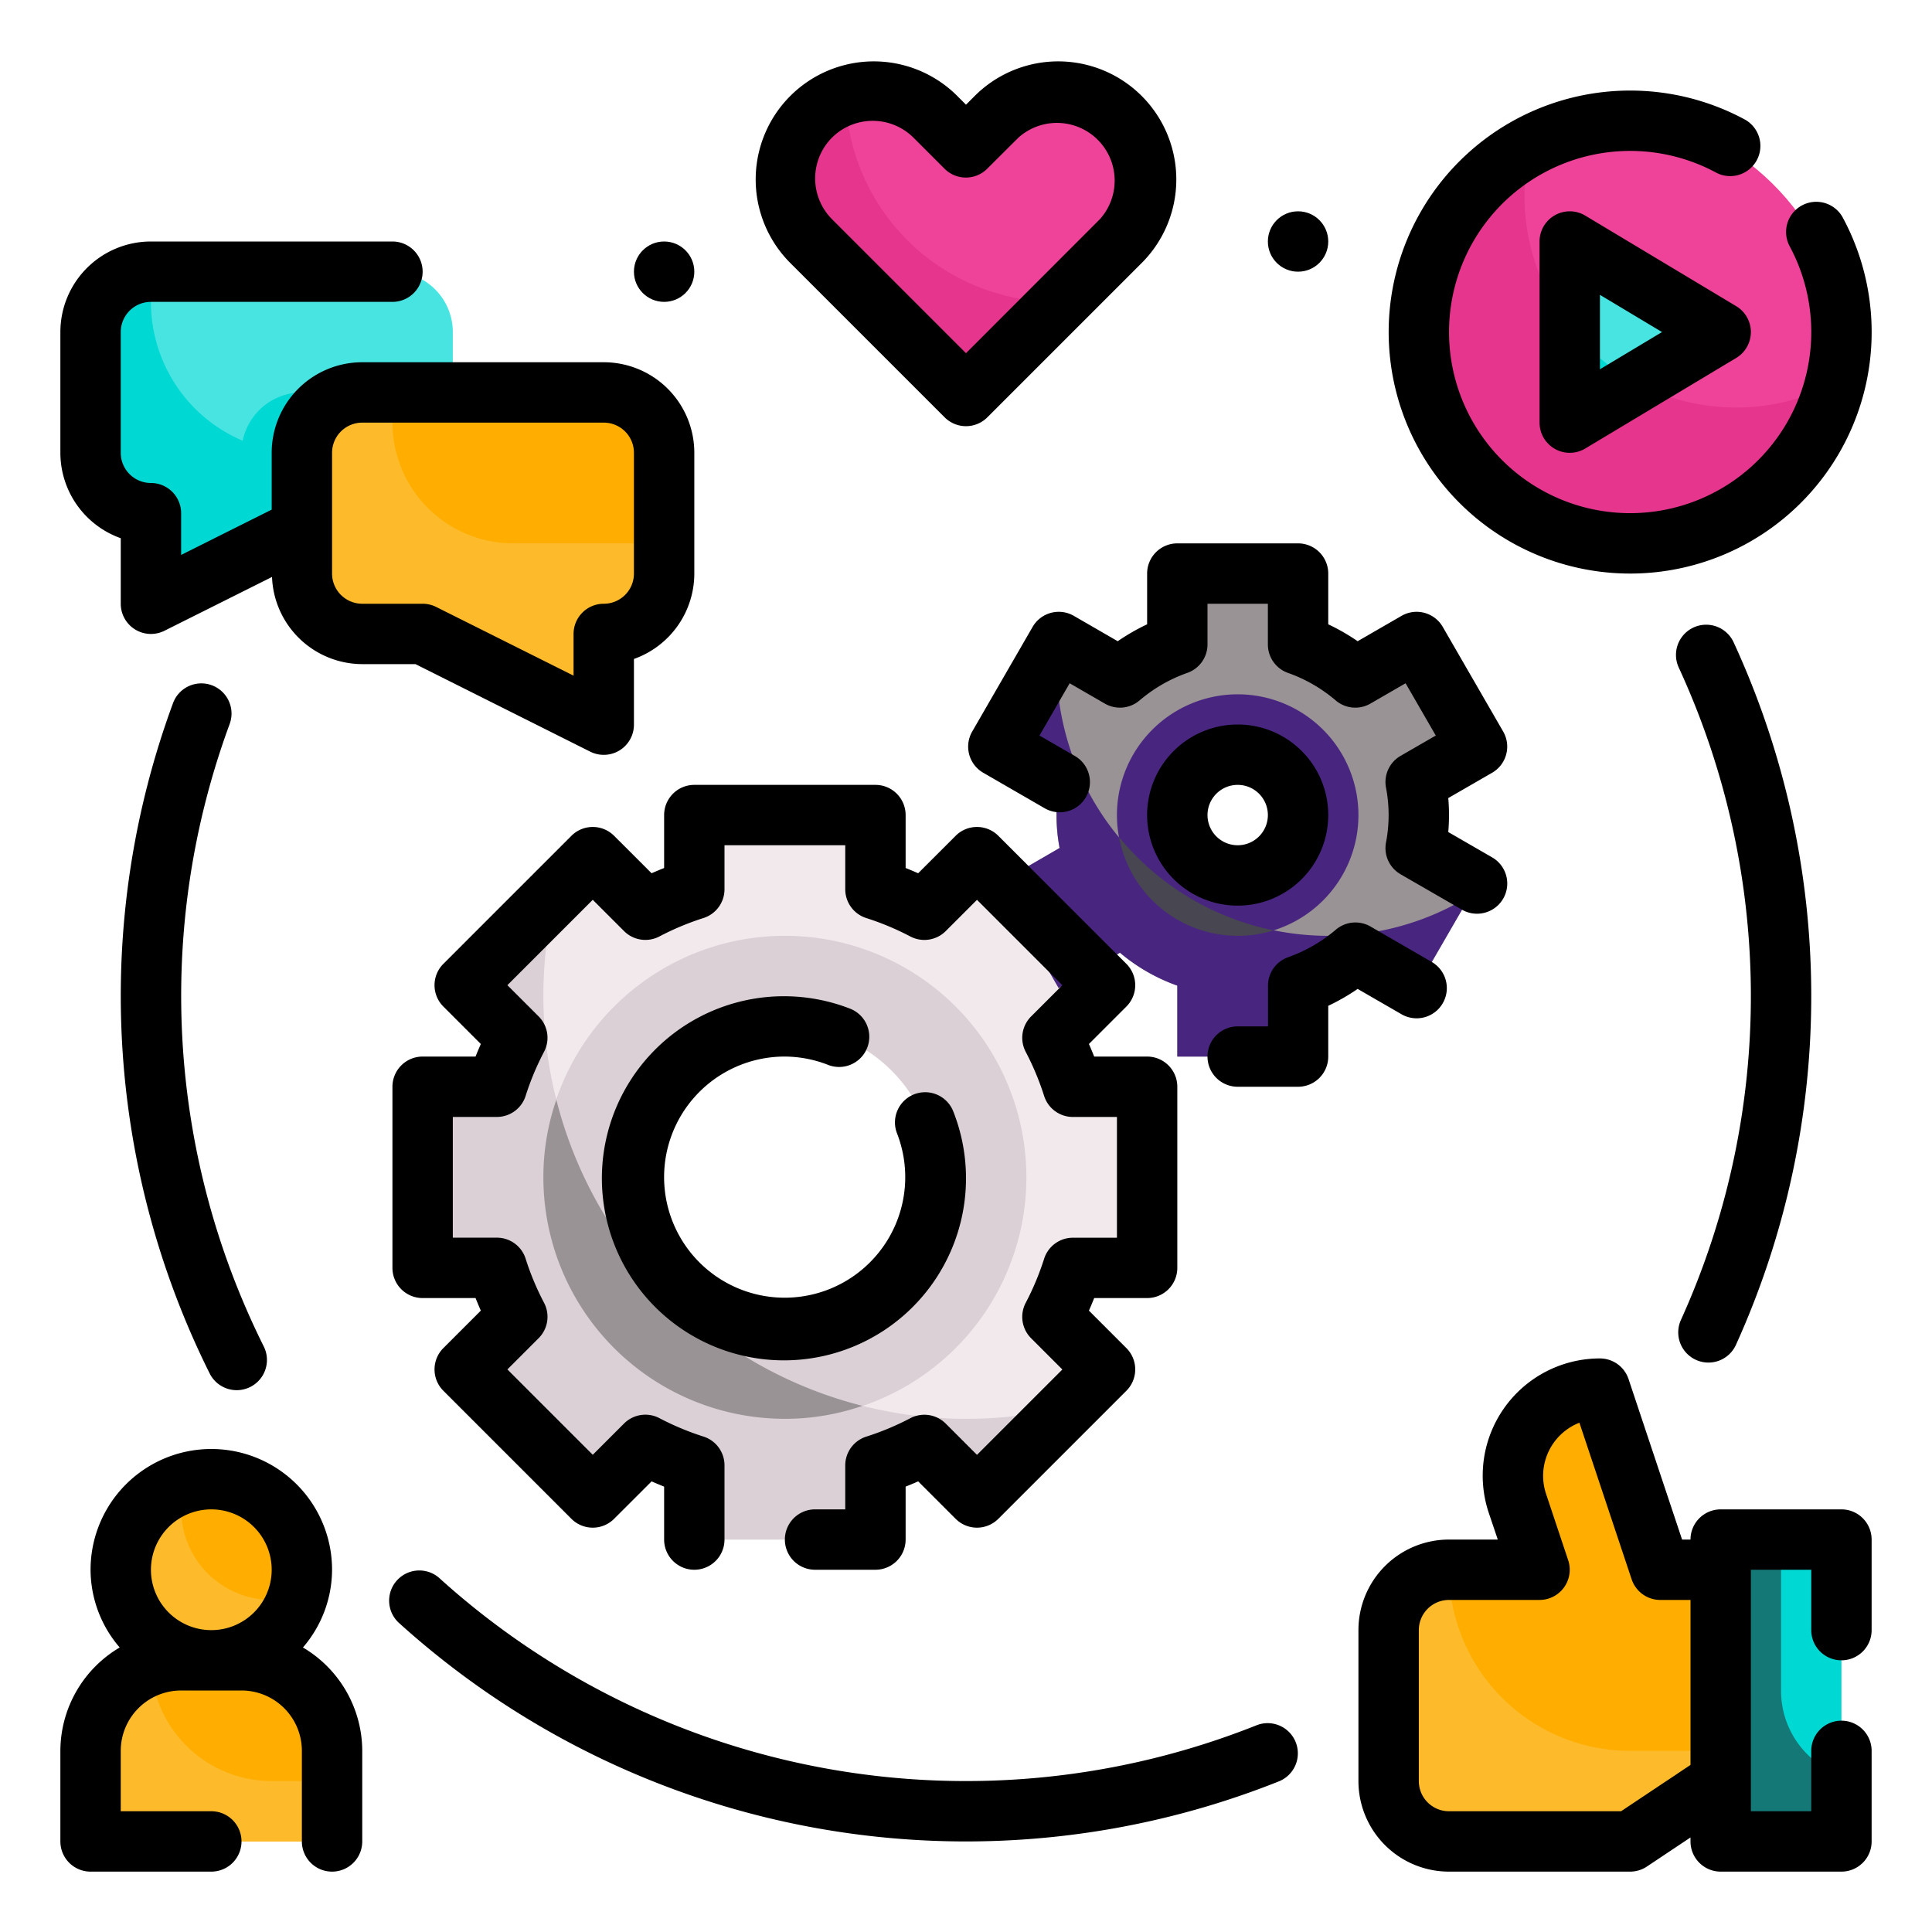 <svg xmlns="http://www.w3.org/2000/svg" viewBox="0 0 64 64" id="SocialMediaManagement">
  <g fill="#000000" class="color000000 svgShape">
    <path fill="#00d8d4" d="M57 51h4v10h-4z" class="color00b4d8 svgShape"></path>
    <path fill="#ffae00" d="m55 52-2-6a2.883 2.883 0 0 0-2.735 3.8L51 52h-3a2 2 0 0 0-2 2v5a2 2 0 0 0 2 2h6l3-2v-7Z" class="colorffea00 svgShape"></path>
    <path fill="#fdbb2c" d="M57 52v7l-3 2h-6a2.006 2.006 0 0 1-2-2v-5a2.006 2.006 0 0 1 2-2 6 6 0 0 0 6 6h2v-6Z" class="colorffd000 svgShape"></path>
    <path fill="#147876" d="M61 58.82V61h-4V51h2v5a2.968 2.968 0 0 0 2 2.82Z" class="color0096c7 svgShape"></path>
    <path fill="#fdbb2c" d="M51.26 49.79 52 52h-1l-.74-2.21A2.884 2.884 0 0 1 53 46l.05.16a2.886 2.886 0 0 0-1.79 3.63Z" class="colorffd000 svgShape"></path>
    <path fill="#f2e9ed" d="M38 42v-6h-2.459a10.01 10.01 0 0 0-.678-1.621l1.744-1.743-4.243-4.243-1.743 1.744A10.01 10.01 0 0 0 29 29.459V27h-6v2.459a10.01 10.01 0 0 0-1.621.678l-1.743-1.744-4.243 4.243 1.744 1.743A10.01 10.01 0 0 0 16.459 36H14v6h2.459a10.01 10.01 0 0 0 .678 1.621l-1.744 1.743 4.243 4.243 1.743-1.744a10.01 10.01 0 0 0 1.621.678V51h6v-2.459a10.01 10.01 0 0 0 1.621-.678l1.743 1.744 4.243-4.243-1.744-1.743A10.01 10.01 0 0 0 35.541 42Zm-12 2a5 5 0 1 1 5-5 5 5 0 0 1-5 5Z" class="colore9f1f2 svgShape"></path>
    <path fill="#dad0d5" d="M32 47a14.015 14.015 0 0 1-13.59-17.38l-3.02 3.02 1.75 1.74a10.468 10.468 0 0 0-.68 1.62H14v6h2.46a10.468 10.468 0 0 0 .68 1.62l-1.75 1.74 4.25 4.25 1.74-1.75a10.468 10.468 0 0 0 1.62.68V51h6v-2.46a10.468 10.468 0 0 0 1.62-.68l1.74 1.75 3.02-3.02A13.907 13.907 0 0 1 32 47Z" class="colord0d8da svgShape"></path>
    <path fill="#dad0d5" d="M26 31a8 8 0 1 0 8 8 8 8 0 0 0-8-8Zm0 13a5 5 0 1 1 5-5 5 5 0 0 1-5 5Z" class="colord0d8da svgShape"></path>
    <path fill="#9a9396" d="M18.43 36.43A7.831 7.831 0 0 0 18 39a8 8 0 0 0 8 8 7.831 7.831 0 0 0 2.57-.43 13.984 13.984 0 0 1-10.14-10.14zM47 27a6.065 6.065 0 0 0-.1-1.094l2.032-1.174-2-3.464-2.032 1.174a5.965 5.965 0 0 0-1.9-1.093V19h-4v2.349a5.965 5.965 0 0 0-1.9 1.093l-2.033-1.174-2 3.464 2.033 1.174a5.806 5.806 0 0 0 0 2.188l-2.032 1.174 2 3.464 2.032-1.174a5.965 5.965 0 0 0 1.9 1.093V35h4v-2.349a5.965 5.965 0 0 0 1.9-1.093l2.033 1.174 2-3.464-2.033-1.174A6.065 6.065 0 0 0 47 27zm-6 2a2 2 0 1 1 2-2 2 2 0 0 1-2 2z" class="color93999a svgShape"></path>
    <path fill="#48267f" d="M44 31a9 9 0 0 1-9-9q0-.33.03-.66l-1.96 3.39 2.03 1.18a5.991 5.991 0 0 0 0 2.18l-2.03 1.18 2 3.46 2.03-1.17a6.188 6.188 0 0 0 1.9 1.09V35h4v-2.35a6.188 6.188 0 0 0 1.9-1.09l2.03 1.17 1.77-3.06A8.878 8.878 0 0 1 44 31Z" class="color656b76 svgShape"></path>
    <path fill="#48267f" d="M41 23a4 4 0 1 0 4 4 4 4 0 0 0-4-4Zm0 6a2 2 0 1 1 2-2 2.006 2.006 0 0 1-2 2Z" class="color656b76 svgShape"></path>
    <path fill="#474651" d="M37.07 27.73A4 4 0 0 0 41 31a3.944 3.944 0 0 0 1.19-.18 8.934 8.934 0 0 1-5.12-3.09Z" class="color464a51 svgShape"></path>
    <circle cx="7" cy="52" r="3" fill="#ffae00" class="colorffea00 svgShape"></circle>
    <path fill="#ffae00" d="M6 55h2a3 3 0 0 1 3 3v3H3v-3a3 3 0 0 1 3-3Z" class="colorffea00 svgShape"></path>
    <path fill="#fdbb2c" d="M9.87 52.87a3 3 0 1 1-3.74-3.74A3.1 3.1 0 0 0 6 50a3 3 0 0 0 3 3 3.1 3.1 0 0 0 .87-.13Z" class="colorffd000 svgShape"></path>
    <path fill="#fdbb2c" d="M11 59v2H3v-3a3 3 0 0 1 3-3h2a1.62 1.62 0 0 1 .22.01A2.961 2.961 0 0 1 6 56a2.715 2.715 0 0 1-.91-.15A4 4 0 0 0 9 59Z" class="colorffd000 svgShape"></path>
    <path fill="#48e4e1" d="M3 11v4a2 2 0 0 0 2 2v3l6-3h2a2 2 0 0 0 2-2v-4a2 2 0 0 0-2-2H5a2 2 0 0 0-2 2Z" class="color48cae4 svgShape"></path>
    <path fill="#00d8d4" d="M15 13v2a2.006 2.006 0 0 1-2 2h-2l-6 3v-3a2.006 2.006 0 0 1-2-2v-4a2.006 2.006 0 0 1 2-2v1a4.988 4.988 0 0 0 3.04 4.6A2.005 2.005 0 0 1 10 13Z" class="color00b4d8 svgShape"></path>
    <path fill="#ffae00" d="M22 15v4a2 2 0 0 1-2 2v3l-6-3h-2a2 2 0 0 1-2-2v-4a2 2 0 0 1 2-2h8a2 2 0 0 1 2 2Z" class="colorffea00 svgShape"></path>
    <path fill="#fdbb2c" d="M22 18v1a2.006 2.006 0 0 1-2 2v3l-6-3h-2a2.006 2.006 0 0 1-2-2v-4a2.006 2.006 0 0 1 2-2h1v1a4 4 0 0 0 4 4Z" class="colorffd000 svgShape"></path>
    <path fill="#ee4398" d="m32 4.882-1.029-1.029a2.912 2.912 0 0 0-4.118 0 2.912 2.912 0 0 0 0 4.118L32 13.118l5.147-5.147a2.912 2.912 0 0 0 0-4.118 2.912 2.912 0 0 0-4.118 0Z" class="coloref5350 svgShape"></path>
    <path fill="#e5358c" d="M35.13 9.99 32 13.12l-5.15-5.15a2.921 2.921 0 0 1 0-4.12 2.942 2.942 0 0 1 1.16-.71A6.983 6.983 0 0 0 35 10a.57.57 0 0 0 .13-.01Z" class="colore53935 svgShape"></path>
    <rect width="14" height="14" x="47" y="4" fill="#ee4398" rx="7" class="coloref5350 svgShape"></rect>
    <path fill="#e5358c" d="M60.79 12.68a6.876 6.876 0 0 1-1.84 3.27 7 7 0 0 1-9.9-9.9 6.878 6.878 0 0 1 1.66-1.23 6.667 6.667 0 0 0-.21 1.68 7 7 0 0 0 7 7 6.886 6.886 0 0 0 3.29-.82Z" class="colore53935 svgShape"></path>
    <path fill="#48e4e1" d="M52 14V8l5 3-5 3z" class="color48cae4 svgShape"></path>
    <path fill="#00d8d4" d="M54.2 12.68 52 14v-3.18a6.933 6.933 0 0 0 2.2 1.86Z" class="color00b4d8 svgShape"></path>
    <g fill="#29265b" class="color323232 svgShape">
      <path d="M38 19v1.681a6.962 6.962 0 0 0-.974.56l-1.454-.84a1 1 0 0 0-1.366.367l-2 3.464a1 1 0 0 0 .366 1.367l2.028 1.172a1 1 0 1 0 1-1.732l-1.166-.673 1-1.732 1.166.674a1 1 0 0 0 1.151-.107 4.992 4.992 0 0 1 1.579-.91 1 1 0 0 0 .67-.942V20h2v1.349a1 1 0 0 0 .666.942 4.992 4.992 0 0 1 1.579.91 1 1 0 0 0 1.151.107l1.166-.674 1 1.732-1.166.673a1 1 0 0 0-.484 1.047 4.791 4.791 0 0 1 0 1.828 1 1 0 0 0 .484 1.047l2.032 1.173a.992.992 0 0 0 .5.134 1 1 0 0 0 .5-1.867l-1.452-.838a6.66 6.66 0 0 0 0-1.126l1.452-.838a1 1 0 0 0 .366-1.367l-2-3.464a1 1 0 0 0-1.366-.367l-1.454.84a6.962 6.962 0 0 0-.974-.56V19a1 1 0 0 0-1-1h-4a1 1 0 0 0-1 1zm9.794 14.232a1 1 0 0 0-.366-1.366L45.4 30.692a1 1 0 0 0-1.151.107 4.992 4.992 0 0 1-1.579.91 1 1 0 0 0-.666.942V34H41a1 1 0 0 0 0 2h2a1 1 0 0 0 1-1v-1.681a6.962 6.962 0 0 0 .974-.56l1.454.84a1 1 0 0 0 1.366-.367z" fill="#000000" class="color000000 svgShape"></path>
      <path d="M44 27a3 3 0 1 0-3 3 3 3 0 0 0 3-3zm-4 0a1 1 0 1 1 1 1 1 1 0 0 1-1-1zM10.035 54.575A3.96 3.96 0 0 0 11 52a4 4 0 0 0-8 0 3.96 3.96 0 0 0 .965 2.575A3.988 3.988 0 0 0 2 58v3a1 1 0 0 0 1 1h4a1 1 0 0 0 0-2H4v-2a2 2 0 0 1 2-2h2a2 2 0 0 1 2 2v3a1 1 0 0 0 2 0v-3a3.988 3.988 0 0 0-1.965-3.425zM7 50a2 2 0 1 1-2 2 2 2 0 0 1 2-2zm24.293-36.175a1 1 0 0 0 1.414 0l5.147-5.147a3.912 3.912 0 0 0-5.532-5.532L32 3.468l-.322-.322a3.912 3.912 0 0 0-5.532 5.532zM27.56 4.56a1.914 1.914 0 0 1 2.7 0l1.029 1.029a1 1 0 0 0 1.414 0l1.033-1.029a1.912 1.912 0 0 1 2.7 2.7L32 11.7l-4.44-4.44a1.915 1.915 0 0 1 0-2.7zM54 19a8 8 0 0 0 7.037-11.807 1 1 0 0 0-1.758.953 6 6 0 1 1-2.425-2.425 1 1 0 0 0 .953-1.758A8 8 0 1 0 54 19z" fill="#000000" class="color000000 svgShape"></path>
      <path d="m57.515 10.143-5-3A1 1 0 0 0 51 8v6a1 1 0 0 0 1.515.857l5-3a1 1 0 0 0 0-1.714zM53 12.233V9.767L55.057 11zM19.553 24.9A1 1 0 0 0 21 24v-2.171A3.006 3.006 0 0 0 23 19v-4a3 3 0 0 0-3-3h-8a3 3 0 0 0-3 3v1.882l-3 1.5V17a1 1 0 0 0-1-1 1 1 0 0 1-1-1v-4a1 1 0 0 1 1-1h8a1 1 0 0 0 0-2H5a3 3 0 0 0-3 3v4a3.006 3.006 0 0 0 2 2.829V20a1 1 0 0 0 1.447.895l3.564-1.783A3 3 0 0 0 12 22h1.764zM11 19v-4a1 1 0 0 1 1-1h8a1 1 0 0 1 1 1v4a1 1 0 0 1-1 1 1 1 0 0 0-1 1v1.382l-4.553-2.277A1 1 0 0 0 14 20h-2a1 1 0 0 1-1-1zm30.63 38.15a25.993 25.993 0 0 1-27.044-4.845 1 1 0 1 0-1.339 1.484 27.989 27.989 0 0 0 29.123 5.219 1 1 0 0 0-.74-1.858zM7.017 22.7a1 1 0 0 0-1.285.591A28.034 28.034 0 0 0 6.947 45.5a1 1 0 1 0 1.789-.9 26.033 26.033 0 0 1-1.128-20.617 1 1 0 0 0-.591-1.283zm49.165 22.348a1 1 0 0 0 1.324-.5 27.995 27.995 0 0 0-.078-23.272 1 1 0 0 0-1.817.838 25.987 25.987 0 0 1 .073 21.608 1 1 0 0 0 .498 1.326z" fill="#000000" class="color000000 svgShape"></path>
      <circle cx="43" cy="8" r="1" fill="#000000" class="color000000 svgShape"></circle>
      <circle cx="22" cy="9" r="1" fill="#000000" class="color000000 svgShape"></circle>
      <path d="M38 43a1 1 0 0 0 1-1v-6a1 1 0 0 0-1-1h-1.754a10.496 10.496 0 0 0-.174-.416l1.241-1.241a1 1 0 0 0 0-1.414l-4.242-4.242a1 1 0 0 0-1.414 0l-1.242 1.241a9.866 9.866 0 0 0-.415-.174V27a1 1 0 0 0-1-1h-6a1 1 0 0 0-1 1v1.754a9.866 9.866 0 0 0-.415.174l-1.242-1.241a1 1 0 0 0-1.414 0l-4.242 4.242a1 1 0 0 0 0 1.414l1.241 1.241c-.061.139-.119.277-.175.416H14a1 1 0 0 0-1 1v6a1 1 0 0 0 1 1h1.753c.056.139.114.277.175.416l-1.241 1.241a1 1 0 0 0 0 1.414l4.242 4.242a1 1 0 0 0 1.414 0l1.242-1.241c.138.062.276.119.415.174V51a1 1 0 0 0 2 0v-2.459a1 1 0 0 0-.7-.954 9.078 9.078 0 0 1-1.458-.61 1 1 0 0 0-1.17.179l-1.036 1.036-2.828-2.828 1.036-1.036a1 1 0 0 0 .179-1.17 8.953 8.953 0 0 1-.61-1.459 1 1 0 0 0-.954-.7H15V37h1.459a1 1 0 0 0 .954-.7 8.953 8.953 0 0 1 .61-1.459 1 1 0 0 0-.179-1.17l-1.036-1.036 2.828-2.828 1.036 1.036a1 1 0 0 0 1.17.179 9.078 9.078 0 0 1 1.458-.61 1 1 0 0 0 .7-.954V28h4v1.459a1 1 0 0 0 .7.954 9.078 9.078 0 0 1 1.458.61 1 1 0 0 0 1.17-.179l1.036-1.036 2.828 2.828-1.036 1.036a1 1 0 0 0-.179 1.17 9.049 9.049 0 0 1 .61 1.459 1 1 0 0 0 .954.7H37v4h-1.459a1 1 0 0 0-.954.7 9.049 9.049 0 0 1-.61 1.459 1 1 0 0 0 .179 1.17l1.036 1.036-2.828 2.828-1.036-1.036a1 1 0 0 0-1.17-.179 9.078 9.078 0 0 1-1.458.61 1 1 0 0 0-.7.954V50h-1a1 1 0 0 0 0 2h2a1 1 0 0 0 1-1v-1.754c.139-.055.277-.112.415-.174l1.242 1.241a1 1 0 0 0 1.414 0l4.242-4.242a1 1 0 0 0 0-1.414l-1.241-1.241c.062-.139.119-.277.174-.416Z" fill="#000000" class="color000000 svgShape"></path>
      <path d="M26 35a3.985 3.985 0 0 1 1.453.284 1 1 0 0 0 .731-1.861 6.031 6.031 0 1 0 3.394 3.393 1 1 0 0 0-1.862.731A3.994 3.994 0 1 1 26 35zm35 20a1 1 0 0 0 1-1v-3a1 1 0 0 0-1-1h-4a1 1 0 0 0-1 1h-.279l-1.773-5.316A1 1 0 0 0 53 45a3.883 3.883 0 0 0-3.684 5.111l.3.889H48a3 3 0 0 0-3 3v5a3 3 0 0 0 3 3h6a1.006 1.006 0 0 0 .555-.168L56 60.868V61a1 1 0 0 0 1 1h4a1 1 0 0 0 1-1v-3a1 1 0 0 0-2 0v2h-2v-8h2v2a1 1 0 0 0 1 1zm-7.3 5H48a1 1 0 0 1-1-1v-5a1 1 0 0 1 1-1h3a1 1 0 0 0 .948-1.316l-.734-2.2a1.891 1.891 0 0 1 1.106-2.355l1.732 5.192A1 1 0 0 0 55 53h1v5.465z" fill="#000000" class="color000000 svgShape"></path>
    </g>
  </g>
</svg>

